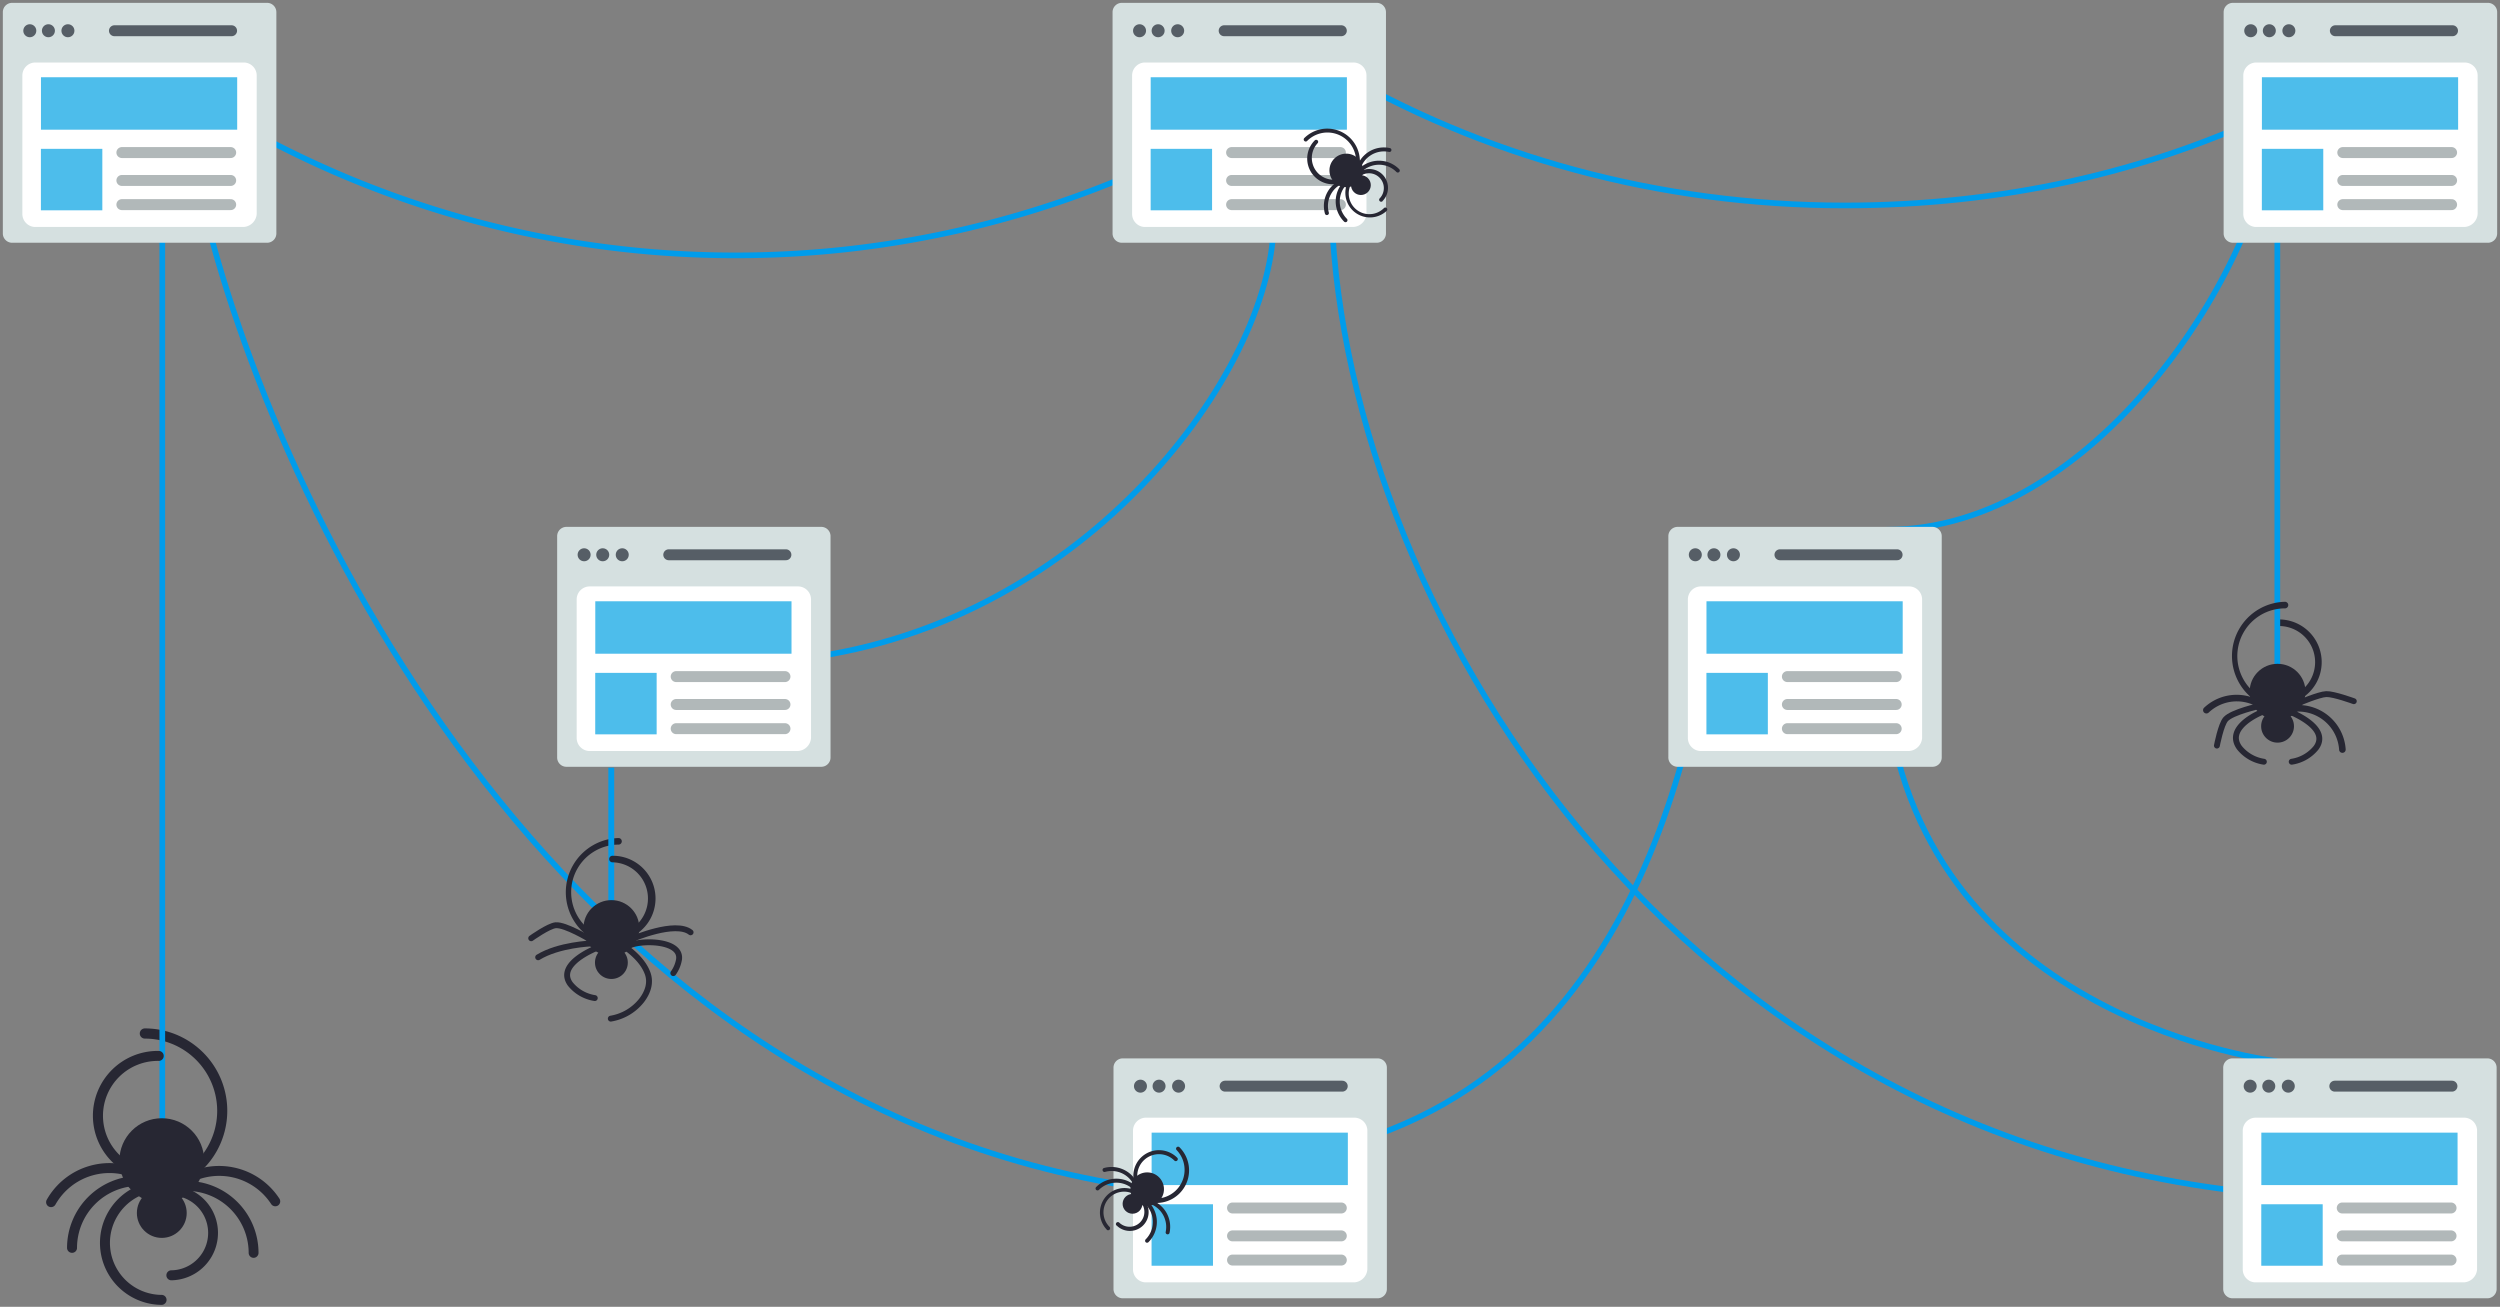<?xml version="1.0" encoding="UTF-8"?>
<svg xmlns="http://www.w3.org/2000/svg" id="Layer_1" data-name="Layer 1" viewBox="0 0 880 460">
  <rect x="0" y="0" width="880" height="460" fill="#808080" stroke="none"/>
  <defs>
    <style>.cls-1{fill:#272733;}.cls-10,.cls-2,.cls-7,.cls-8,.cls-9{fill:none;}.cls-2,.cls-9{stroke:#009ceb;stroke-miterlimit:10;}.cls-2{stroke-width:2px;}.cls-3{fill:#d5e0e0;}.cls-4{fill:#fff;}.cls-5{fill:#565e66;}.cls-6{fill:#4dbdeb;}.cls-7{stroke:#b1b8b9;stroke-width:3.86px;}.cls-10,.cls-7,.cls-8{stroke-linecap:round;stroke-linejoin:round;}.cls-8{stroke:#565e66;stroke-width:3.85px;}.cls-10,.cls-9{stroke-width:2.07px;}.cls-10{stroke:#272733;}</style>
  </defs>
  <title>BGSEO_Combined_File</title>
  <path class="cls-1" d="M802.2,248.11a15,15,0,0,0,0-30.07,1.16,1.16,0,0,0,0,2.32,12.72,12.72,0,0,1,0,25.44,1.16,1.16,0,1,0,0,2.31Z"></path>
  <path id="Shape" class="cls-2" d="M410.76,419.32c-212.56-25-315-243.14-339.61-348.62"></path>
  <path class="cls-1" d="M217.82,333.16a1.16,1.16,0,0,0,0-2.32,16.77,16.77,0,0,1,0-33.54,1.16,1.16,0,0,0,0-2.31,19.09,19.09,0,0,0,0,38.17Z"></path>
  <path class="cls-1" d="M51,420a1.76,1.76,0,1,1,0-3.51,25.45,25.45,0,0,0,0-50.9A1.76,1.76,0,1,1,51,362,29,29,0,0,1,51,420Z"></path>
  <path id="Shape-2" data-name="Shape" class="cls-2" d="M606.31,186.49C600.94,241.85,584,375.09,469.77,404"></path>
  <path class="cls-3" d="M484.91,457H395.22a3.27,3.27,0,0,1-3.27-3.28v-77.9a3.26,3.26,0,0,1,3.27-3.27h89.69a3.26,3.26,0,0,1,3.27,3.27v77.9A3.27,3.27,0,0,1,484.91,457Z"></path>
  <path class="cls-4" d="M476.73,451.39H403.08a4.57,4.57,0,0,1-4.26-4.58V398a4.58,4.58,0,0,1,4.58-4.58h73.33a4.58,4.58,0,0,1,4.58,4.58h0v48.77A4.91,4.91,0,0,1,476.73,451.39Z"></path>
  <circle class="cls-5" cx="401.44" cy="382.33" r="2.29"></circle>
  <circle class="cls-5" cx="407.99" cy="382.33" r="2.29"></circle>
  <circle class="cls-5" cx="414.86" cy="382.33" r="2.29"></circle>
  <rect class="cls-6" x="405.37" y="398.69" width="69.07" height="18.46"></rect>
  <rect class="cls-6" x="405.35" y="423.9" width="21.62" height="21.64"></rect>
  <line class="cls-7" x1="433.85" y1="425.21" x2="472.14" y2="425.21"></line>
  <line class="cls-7" x1="433.85" y1="435.03" x2="472.14" y2="435.03"></line>
  <line class="cls-7" x1="433.85" y1="443.54" x2="472.14" y2="443.54"></line>
  <line class="cls-8" x1="431.23" y1="382.33" x2="472.47" y2="382.33"></line>
  <path id="Shape-3" data-name="Shape" class="cls-2" d="M801.65,38.75C755.77,60.89,704,72.32,649.36,72.32c-65.6,0-127.82-17.32-180.51-48.5"></path>
  <path id="Shape-4" data-name="Shape" class="cls-2" d="M801.5,420.56C580.39,402.81,466.55,199.41,468.61,63"></path>
  <path id="Shape-5" data-name="Shape" class="cls-2" d="M410.76,55.82a354.7,354.7,0,0,1-152,34.07A353.58,353.58,0,0,1,78,40.21"></path>
  <path id="Shape-6" data-name="Shape" class="cls-2" d="M448,84.45c-5.16,53.2-72,140.4-174.61,148.25"></path>
  <path class="cls-3" d="M484.59,85.45H394.9a3.27,3.27,0,0,1-3.28-3.27V4.27A3.28,3.28,0,0,1,394.9,1h89.69a3.28,3.28,0,0,1,3.27,3.27V82.18A3.27,3.27,0,0,1,484.59,85.45Z"></path>
  <path class="cls-4" d="M476.4,79.89H402.75a4.59,4.59,0,0,1-4.25-4.59V26.53A4.58,4.58,0,0,1,403.08,22H476.4A4.59,4.59,0,0,1,481,26.53h0V75.3A4.92,4.92,0,0,1,476.4,79.89Z"></path>
  <circle class="cls-5" cx="401.12" cy="10.82" r="2.29"></circle>
  <circle class="cls-5" cx="407.66" cy="10.82" r="2.29"></circle>
  <circle class="cls-5" cx="414.54" cy="10.82" r="2.29"></circle>
  <rect class="cls-6" x="405.04" y="27.19" width="69.07" height="18.46"></rect>
  <rect class="cls-6" x="405.03" y="52.39" width="21.62" height="21.64"></rect>
  <line class="cls-7" x1="433.52" y1="53.7" x2="471.82" y2="53.7"></line>
  <line class="cls-7" x1="433.52" y1="63.52" x2="471.82" y2="63.52"></line>
  <line class="cls-7" x1="433.52" y1="72.03" x2="471.82" y2="72.03"></line>
  <line class="cls-8" x1="430.9" y1="10.82" x2="472.15" y2="10.82"></line>
  <line class="cls-9" x1="215.17" y1="340.22" x2="215.17" y2="270.22"></line>
  <line class="cls-2" x1="57.13" y1="430.66" x2="57.13" y2="80.57"></line>
  <line class="cls-2" x1="801.62" y1="258.06" x2="801.62" y2="80.57"></line>
  <path id="Shape-7" data-name="Shape" class="cls-2" d="M801.5,373.54s-123.5-14-137.19-126.07"></path>
  <path id="Shape-8" data-name="Shape" class="cls-2" d="M801.5,40.27c-5.38,55.35-64.59,146.22-137.45,146.22"></path>
  <path class="cls-3" d="M94,85.45H4.27A3.27,3.27,0,0,1,1,82.18V4.27A3.28,3.28,0,0,1,4.27,1H94a3.28,3.28,0,0,1,3.28,3.27V82.18A3.27,3.27,0,0,1,94,85.45Z"></path>
  <path class="cls-4" d="M85.78,79.89H12.13A4.6,4.6,0,0,1,7.87,75.3V26.53A4.59,4.59,0,0,1,12.46,22H85.78a4.58,4.58,0,0,1,4.58,4.58h0V75.3A4.91,4.91,0,0,1,85.78,79.89Z"></path>
  <circle class="cls-5" cx="10.49" cy="10.82" r="2.29"></circle>
  <circle class="cls-5" cx="17.04" cy="10.82" r="2.29"></circle>
  <circle class="cls-5" cx="23.91" cy="10.82" r="2.29"></circle>
  <rect class="cls-6" x="14.42" y="27.19" width="69.07" height="18.46"></rect>
  <rect class="cls-6" x="14.4" y="52.39" width="21.62" height="21.64"></rect>
  <line class="cls-7" x1="42.9" y1="53.7" x2="81.2" y2="53.7"></line>
  <line class="cls-7" x1="42.9" y1="63.52" x2="81.2" y2="63.52"></line>
  <line class="cls-7" x1="42.9" y1="72.03" x2="81.2" y2="72.03"></line>
  <line class="cls-8" x1="40.28" y1="10.82" x2="81.52" y2="10.82"></line>
  <path class="cls-3" d="M875.73,85.45H786a3.27,3.27,0,0,1-3.28-3.27V4.27A3.28,3.28,0,0,1,786,1h89.69A3.28,3.28,0,0,1,879,4.27V82.18A3.27,3.27,0,0,1,875.73,85.45Z"></path>
  <path class="cls-4" d="M867.54,79.89H793.89a4.59,4.59,0,0,1-4.25-4.59V26.53A4.58,4.58,0,0,1,794.22,22h73.32a4.59,4.59,0,0,1,4.59,4.58h0V75.3A4.91,4.91,0,0,1,867.54,79.89Z"></path>
  <circle class="cls-5" cx="792.26" cy="10.82" r="2.29"></circle>
  <circle class="cls-5" cx="798.8" cy="10.82" r="2.29"></circle>
  <circle class="cls-5" cx="805.68" cy="10.82" r="2.29"></circle>
  <rect class="cls-6" x="796.19" y="27.19" width="69.07" height="18.46"></rect>
  <rect class="cls-6" x="796.17" y="52.39" width="21.62" height="21.64"></rect>
  <line class="cls-7" x1="824.66" y1="53.7" x2="862.96" y2="53.7"></line>
  <line class="cls-7" x1="824.66" y1="63.52" x2="862.96" y2="63.52"></line>
  <line class="cls-7" x1="824.66" y1="72.03" x2="862.96" y2="72.03"></line>
  <line class="cls-8" x1="822.04" y1="10.82" x2="863.29" y2="10.82"></line>
  <path class="cls-3" d="M289.08,269.91H199.39a3.26,3.26,0,0,1-3.27-3.27V188.73a3.27,3.27,0,0,1,3.27-3.27h89.69a3.27,3.27,0,0,1,3.27,3.27v77.91A3.26,3.26,0,0,1,289.08,269.91Z"></path>
  <path class="cls-4" d="M280.9,264.35H207.25a4.6,4.6,0,0,1-4.26-4.58V211a4.58,4.58,0,0,1,4.58-4.58H280.9a4.58,4.58,0,0,1,4.58,4.58h0v48.78A4.91,4.91,0,0,1,280.9,264.35Z"></path>
  <circle class="cls-5" cx="205.61" cy="195.28" r="2.29"></circle>
  <circle class="cls-5" cx="212.16" cy="195.28" r="2.29"></circle>
  <circle class="cls-5" cx="219.03" cy="195.28" r="2.29"></circle>
  <rect class="cls-6" x="209.54" y="211.65" width="69.07" height="18.46"></rect>
  <rect class="cls-6" x="209.52" y="236.85" width="21.62" height="21.64"></rect>
  <line class="cls-7" x1="238.02" y1="238.16" x2="276.31" y2="238.16"></line>
  <line class="cls-7" x1="238.02" y1="247.98" x2="276.31" y2="247.98"></line>
  <line class="cls-7" x1="238.02" y1="256.49" x2="276.31" y2="256.49"></line>
  <line class="cls-8" x1="235.4" y1="195.28" x2="276.64" y2="195.28"></line>
  <path class="cls-3" d="M680.22,269.91H590.53a3.26,3.26,0,0,1-3.27-3.27V188.73a3.27,3.27,0,0,1,3.27-3.27h89.69a3.27,3.27,0,0,1,3.27,3.27v77.91A3.26,3.26,0,0,1,680.22,269.91Z"></path>
  <path class="cls-4" d="M672,264.35H598.39a4.6,4.6,0,0,1-4.26-4.58V211a4.58,4.58,0,0,1,4.59-4.58H672a4.58,4.58,0,0,1,4.58,4.58h0v48.78A4.91,4.91,0,0,1,672,264.35Z"></path>
  <circle class="cls-5" cx="596.75" cy="195.28" r="2.29"></circle>
  <circle class="cls-5" cx="603.3" cy="195.28" r="2.29"></circle>
  <circle class="cls-5" cx="610.17" cy="195.28" r="2.29"></circle>
  <rect class="cls-6" x="600.68" y="211.65" width="69.07" height="18.46"></rect>
  <rect class="cls-6" x="600.66" y="236.85" width="21.62" height="21.64"></rect>
  <line class="cls-7" x1="629.16" y1="238.16" x2="667.46" y2="238.16"></line>
  <line class="cls-7" x1="629.16" y1="247.98" x2="667.46" y2="247.98"></line>
  <line class="cls-7" x1="629.16" y1="256.49" x2="667.46" y2="256.49"></line>
  <line class="cls-8" x1="626.54" y1="195.28" x2="667.78" y2="195.28"></line>
  <path class="cls-3" d="M875.53,457H785.84a3.28,3.28,0,0,1-3.27-3.28v-77.9a3.27,3.27,0,0,1,3.27-3.27h89.69a3.27,3.27,0,0,1,3.28,3.27v77.9A3.28,3.28,0,0,1,875.53,457Z"></path>
  <path class="cls-4" d="M867.35,451.39H793.7a4.57,4.57,0,0,1-4.25-4.58V398a4.58,4.58,0,0,1,4.58-4.58h73.32a4.58,4.58,0,0,1,4.58,4.58h0v48.77A4.91,4.91,0,0,1,867.35,451.39Z"></path>
  <circle class="cls-5" cx="792.06" cy="382.33" r="2.29"></circle>
  <circle class="cls-5" cx="798.61" cy="382.33" r="2.29"></circle>
  <circle class="cls-5" cx="805.48" cy="382.33" r="2.29"></circle>
  <rect class="cls-6" x="795.99" y="398.69" width="69.07" height="18.46"></rect>
  <rect class="cls-6" x="795.97" y="423.9" width="21.62" height="21.64"></rect>
  <line class="cls-7" x1="824.47" y1="425.21" x2="862.77" y2="425.21"></line>
  <line class="cls-7" x1="824.47" y1="435.03" x2="862.77" y2="435.03"></line>
  <line class="cls-7" x1="824.47" y1="443.54" x2="862.77" y2="443.54"></line>
  <line class="cls-8" x1="821.85" y1="382.33" x2="863.09" y2="382.33"></line>
  <circle class="cls-1" cx="56.95" cy="426.97" r="8.77"></circle>
  <path class="cls-1" d="M57,459.31a21.81,21.81,0,1,1,0-43.62,1.76,1.76,0,0,1,0,3.51,18.3,18.3,0,1,0,0,36.6,1.76,1.76,0,0,1,0,3.51Z"></path>
  <path class="cls-1" d="M60.46,450.66a1.76,1.76,0,1,1,0-3.51,13.17,13.17,0,0,0,0-26.33,1.76,1.76,0,1,1,0-3.51,16.68,16.68,0,0,1,0,33.35Z"></path>
  <path class="cls-1" d="M25.36,441a1.76,1.76,0,0,1-1.76-1.76,25.35,25.35,0,0,1,25.33-25.32,1.76,1.76,0,0,1,0,3.51,21.84,21.84,0,0,0-21.82,21.81A1.75,1.75,0,0,1,25.36,441Z"></path>
  <path class="cls-1" d="M89.29,442.76A1.75,1.75,0,0,1,87.53,441,21.83,21.83,0,0,0,65.72,419.2a1.76,1.76,0,0,1,0-3.51A25.34,25.34,0,0,1,91,441,1.75,1.75,0,0,1,89.29,442.76Z"></path>
  <path class="cls-1" d="M56,415.56a22.82,22.82,0,1,1,0-45.63,1.76,1.76,0,0,1,0,3.51,19.31,19.31,0,1,0,0,38.61,1.76,1.76,0,0,1,0,3.51Z"></path>
  <circle class="cls-1" cx="56.95" cy="408.54" r="14.92"></circle>
  <path class="cls-1" d="M17.13,424.69a1.75,1.75,0,0,1-.67-2.39A25.36,25.36,0,0,1,51,412.68a1.76,1.76,0,0,1-1.73,3.06A21.83,21.83,0,0,0,19.52,424,1.76,1.76,0,0,1,17.13,424.69Z"></path>
  <path class="cls-1" d="M97.87,424.33a1.75,1.75,0,0,1-2.43-.52,21.84,21.84,0,0,0-30.18-6.38,1.76,1.76,0,0,1-1.92-2.94,25.35,25.35,0,0,1,35,7.41A1.76,1.76,0,0,1,97.87,424.33Z"></path>
  <circle class="cls-1" cx="215.21" cy="338.82" r="5.78"></circle>
  <circle class="cls-1" cx="215.21" cy="326.67" r="9.83"></circle>
  <path class="cls-1" d="M215.71,331.3a15,15,0,0,0,0-30.07,1.16,1.16,0,1,0,0,2.31,12.73,12.73,0,0,1,0,25.45,1.16,1.16,0,1,0,0,2.31Z"></path>
  <path class="cls-10" d="M207.45,330.52s-8.43-5.09-11.81-4.84c-2.5.19-8.66,4.59-8.66,4.59"></path>
  <path class="cls-10" d="M222.64,330.48s15.14-6.54,20.45-2.3"></path>
  <path class="cls-10" d="M219.18,332.72c3.59,2.49,7.33,5.79,8.82,10,1.18,3.39-.07,6.73-2.19,9.48A17.46,17.46,0,0,1,215,358.56"></path>
  <path class="cls-10" d="M209.88,333.75c-5.58,2.39-13.12,7.1-9.13,12.62a13.7,13.7,0,0,0,8.61,4.95"></path>
  <path class="cls-10" d="M208.19,332.09s-11.47.4-18.76,4.87"></path>
  <path class="cls-10" d="M222,332.64c4.56-1.81,18.07-1.55,17,5.18a11.52,11.52,0,0,1-2,4.72"></path>
  <circle class="cls-1" cx="801.7" cy="255.63" r="5.78"></circle>
  <path class="cls-1" d="M775.79,250.76a1.17,1.17,0,0,1,.05-1.64,16.7,16.7,0,0,1,23.59.67,1.16,1.16,0,0,1,0,1.64,1.14,1.14,0,0,1-1.63-.05,14.39,14.39,0,0,0-20.32-.58A1.17,1.17,0,0,1,775.79,250.76Z"></path>
  <path class="cls-1" d="M824.6,265a1.15,1.15,0,0,1-1.23-1.08A14.39,14.39,0,0,0,808.1,250.5a1.15,1.15,0,0,1-.14-2.3,16.69,16.69,0,0,1,17.72,15.57A1.15,1.15,0,0,1,824.6,265Z"></path>
  <circle class="cls-1" cx="801.7" cy="243.49" r="9.83"></circle>
  <path class="cls-1" d="M804.31,250a1.16,1.16,0,0,0,0-2.31,16.77,16.77,0,1,1,0-33.54,1.16,1.16,0,0,0,0-2.32,19.09,19.09,0,0,0,0,38.17Z"></path>
  <path class="cls-10" d="M795.33,248.5s-9.61,2.13-11.88,4.65c-1.68,1.86-3.1,9.3-3.1,9.3"></path>
  <path class="cls-10" d="M808.87,247.58s7.38-3.18,10-3.26,9.67,2.5,9.67,2.5"></path>
  <path class="cls-10" d="M796.37,250.57c-5.58,2.38-12.09,7.09-8.09,12.62a13.64,13.64,0,0,0,8.6,4.94"></path>
  <path class="cls-10" d="M806.16,250.57c5.57,2.38,13.12,7.09,9.12,12.62a13.64,13.64,0,0,1-8.6,4.94"></path>
  <path class="cls-1" d="M398.93,420.11a.7.7,0,0,1,1-1,10.09,10.09,0,0,0,14.26-14.27.69.69,0,0,1,0-1,.71.71,0,0,1,1,0,11.48,11.48,0,0,1-16.24,16.24Z"></path>
  <circle class="cls-1" cx="398.64" cy="423.75" r="3.48"></circle>
  <path class="cls-1" d="M389.58,432.82a8.65,8.65,0,0,1,12.23-12.23.7.7,0,0,1-1,1,7.25,7.25,0,0,0-10.26,10.26.69.69,0,0,1-1,1Z"></path>
  <path class="cls-1" d="M393,431.38a.69.69,0,0,1,1-1,5.22,5.22,0,0,0,7.38-7.38.7.7,0,0,1,1-1,6.61,6.61,0,0,1-9.35,9.35Z"></path>
  <path class="cls-1" d="M385.85,418.83a.69.69,0,0,1,0-1,10.06,10.06,0,0,1,14.2,0,.69.69,0,0,1,0,1,.68.68,0,0,1-1,0,8.66,8.66,0,0,0-12.23,0A.69.69,0,0,1,385.85,418.83Z"></path>
  <path class="cls-1" d="M403.28,437.25a.71.71,0,0,1,0-1,8.66,8.66,0,0,0,0-12.23.69.69,0,0,1,0-1,.71.71,0,0,1,1,0,10.06,10.06,0,0,1,0,14.2A.71.71,0,0,1,403.28,437.25Z"></path>
  <path class="cls-1" d="M401.58,420.3a9,9,0,0,1,12.79-12.79.68.68,0,0,1,0,1,.69.69,0,0,1-1,0,7.65,7.65,0,0,0-10.82,10.82.7.7,0,0,1-1,1Z"></path>
  <circle class="cls-1" cx="403.81" cy="418.59" r="5.91"></circle>
  <path class="cls-1" d="M388.12,412a.7.7,0,0,1,.48-.86,10.06,10.06,0,0,1,12.37,7,.7.7,0,1,1-1.34.37,8.66,8.66,0,0,0-10.65-6A.69.69,0,0,1,388.12,412Z"></path>
  <path class="cls-1" d="M410.86,434.48a.69.69,0,0,1-.54-.82,8.66,8.66,0,0,0-6.67-10.25.7.7,0,1,1,.29-1.36,10,10,0,0,1,7.74,11.9A.69.69,0,0,1,410.86,434.48Z"></path>
  <path class="cls-1" d="M475.39,64.87a.69.69,0,0,1-1,0,.71.71,0,0,1,0-1,10.09,10.09,0,0,0-14.27-14.27.68.68,0,0,1-1,0,.69.69,0,0,1,0-1,11.48,11.48,0,0,1,16.23,16.24Z"></path>
  <circle class="cls-1" cx="479.04" cy="65.16" r="3.48"></circle>
  <path class="cls-1" d="M488.11,74.22A8.65,8.65,0,0,1,475.88,62a.69.69,0,0,1,1,0,.71.71,0,0,1,0,1,7.25,7.25,0,1,0,10.26,10.26.71.71,0,0,1,1,0A.69.69,0,0,1,488.11,74.22Z"></path>
  <path class="cls-1" d="M486.67,70.81a.71.71,0,0,1-1,0,.69.69,0,0,1,0-1,5.22,5.22,0,0,0-7.38-7.38.69.69,0,0,1-1,0,.71.71,0,0,1,0-1,6.61,6.61,0,0,1,9.35,9.35Z"></path>
  <path class="cls-1" d="M474.12,78a.69.69,0,0,1-1,0,10,10,0,0,1,0-14.2.69.69,0,0,1,1,1,8.66,8.66,0,0,0,0,12.23A.71.71,0,0,1,474.12,78Z"></path>
  <path class="cls-1" d="M492.53,60.52a.69.69,0,0,1-1,0,8.64,8.64,0,0,0-12.23,0,.69.69,0,0,1-1,0,.71.71,0,0,1,0-1,10,10,0,0,1,14.19,0A.69.69,0,0,1,492.53,60.52Z"></path>
  <path class="cls-1" d="M475.58,62.22a9,9,0,0,1-12.79-12.8.7.7,0,0,1,1,1A7.65,7.65,0,0,0,474.6,61.23a.7.7,0,1,1,1,1Z"></path>
  <circle class="cls-1" cx="473.87" cy="59.99" r="5.91"></circle>
  <path class="cls-1" d="M467.24,75.68a.7.7,0,0,1-.86-.48,10,10,0,0,1,7-12.37.7.7,0,0,1,.37,1.34,8.66,8.66,0,0,0-6,10.65A.7.7,0,0,1,467.24,75.68Z"></path>
  <path class="cls-1" d="M489.77,52.94a.69.69,0,0,1-.82.54,8.65,8.65,0,0,0-10.25,6.67.7.7,0,1,1-1.36-.29,10,10,0,0,1,11.89-7.74A.69.69,0,0,1,489.77,52.94Z"></path>
</svg>
